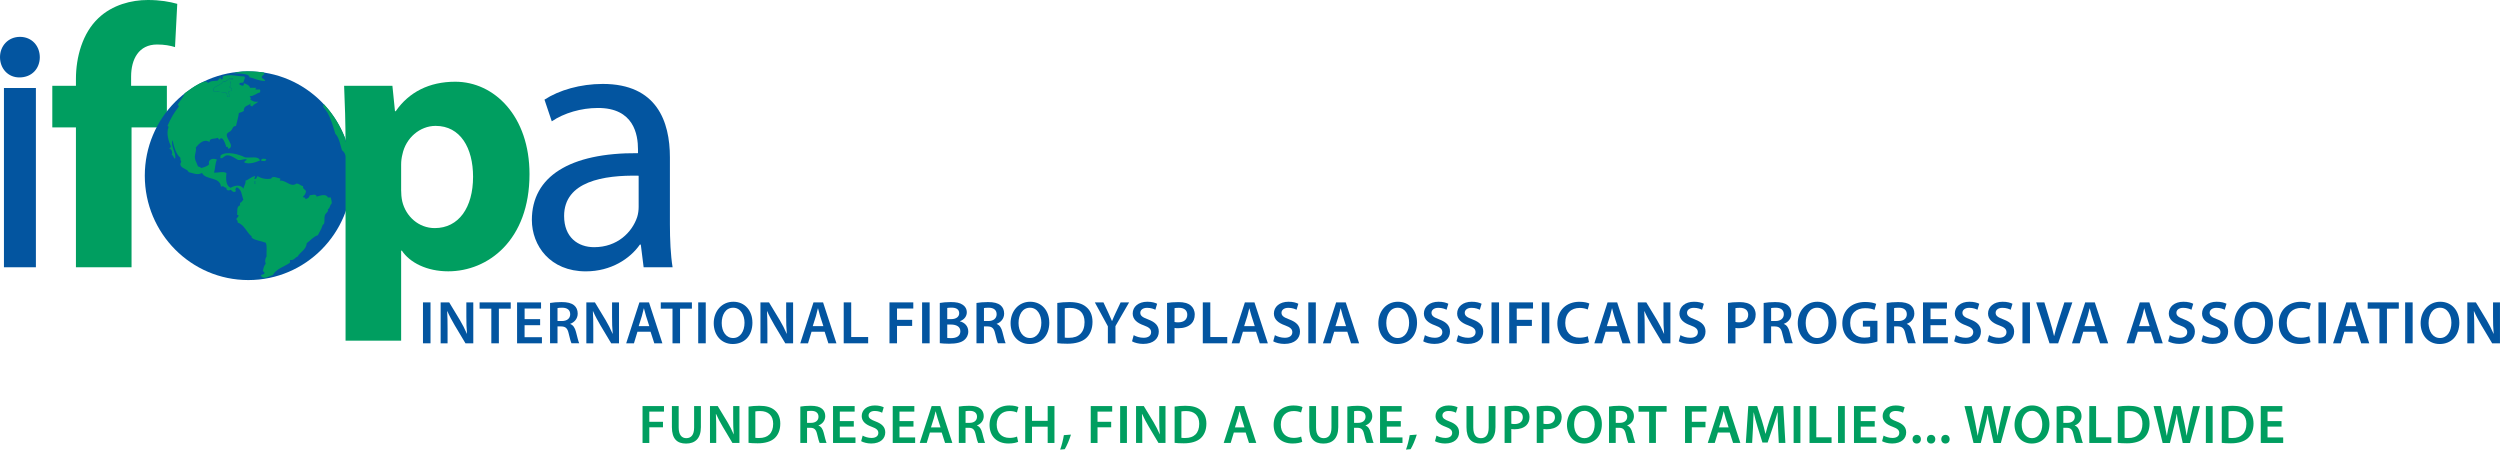 <svg width="367" height="66" viewBox="0 0 367 66" fill="none" xmlns="http://www.w3.org/2000/svg">
<g clip-path="url(#clip0_29_326)">
<path d="M5.844 8.391C5.844 10.018 4.719 11.367 2.843 11.367C1.139 11.367 0 10.022 0 8.391C0 6.746 1.204 5.411 2.931 5.411C4.659 5.411 5.83 6.718 5.844 8.391ZM0.579 39.233V12.918H5.27V39.233H0.579Z" fill="#0355A0"/>
<path d="M11.147 39.233V18.705H7.678V12.598H11.147V11.588C11.147 8.386 12.11 4.856 14.444 2.661C16.509 0.696 19.311 0 21.701 0C23.488 0 24.887 0.244 26.021 0.564L25.693 6.915C24.98 6.694 24.151 6.534 23.058 6.534C20.376 6.534 19.246 8.673 19.246 11.249V12.598H24.498V18.705H19.311V39.233H11.142H11.147Z" fill="#009E60"/>
<path d="M51.663 25.798C51.663 34.255 44.856 41.114 36.46 41.114C28.064 41.114 21.256 34.26 21.256 25.798C21.256 17.337 28.064 10.478 36.46 10.478C44.856 10.478 51.663 17.332 51.663 25.798Z" fill="#0355A0"/>
<path fill-rule="evenodd" clip-rule="evenodd" d="M38.78 10.662C38.78 10.76 38.747 10.826 38.84 10.84C38.719 11.009 38.507 11.075 38.414 11.273C38.432 11.62 38.886 11.531 38.9 11.889C37.867 11.865 37.377 11.489 36.589 11.334C36.677 11.099 36.423 11.216 36.469 11.028C35.881 10.826 35.177 10.732 34.343 10.779C35.483 10.182 38.886 10.638 38.78 10.662Z" fill="#009E60"/>
<path fill-rule="evenodd" clip-rule="evenodd" d="M34.227 11.583C34.153 11.823 33.908 11.573 33.741 11.771C33.792 12.152 34.102 12.57 33.681 12.758C33.746 12.918 33.982 12.904 34.042 13.064C34.079 13.454 33.607 13.318 33.496 13.557C33.579 13.698 33.616 13.886 33.741 13.99C33.741 14.192 33.57 14.225 33.38 14.239C33.436 13.896 33.223 13.82 33.195 13.562C32.491 13.642 31.93 13.308 31.37 13.44C31.324 13.195 31.324 13.191 31.37 12.946C31.755 12.579 32.412 12.486 32.709 12.025C33.375 12.081 33.616 11.202 34.227 11.592V11.583Z" fill="#009E60"/>
<path fill-rule="evenodd" clip-rule="evenodd" d="M47.533 15.283C48.857 16.693 49.89 18.333 50.691 20.336V20.703C50.922 21.05 51.057 21.586 51.117 22.244C51.163 22.766 51.446 23.34 51.177 23.603C50.784 23.161 50.709 22.39 50.205 22.061C49.922 21.215 49.806 20.204 49.232 19.654C48.746 18.112 48.431 16.768 47.468 15.71C47.468 15.546 47.445 15.358 47.528 15.278L47.533 15.283Z" fill="#009E60"/>
<path fill-rule="evenodd" clip-rule="evenodd" d="M38.173 23.547C37.608 23.796 36.594 24.181 35.862 23.852C35.862 23.584 36.159 23.617 36.223 23.42C35.918 23.241 35.524 23.565 34.945 23.481C34.501 23.241 33.885 22.752 33.306 22.804C32.912 22.837 32.81 23.246 32.398 23.236C32.255 23.1 32.417 22.997 32.398 22.804C33.264 22.132 35.126 22.658 35.983 23.109C36.886 23.208 37.9 22.86 38.169 23.542L38.173 23.547Z" fill="#009E60"/>
<path fill-rule="evenodd" clip-rule="evenodd" d="M39.085 23.363C39.03 23.744 38.706 23.641 38.354 23.612C38.27 23.189 38.863 23.293 39.085 23.363Z" fill="#009E60"/>
<path fill-rule="evenodd" clip-rule="evenodd" d="M37.326 26.63C37.576 26.569 37.617 26.884 37.511 26.997C37.326 26.997 37.33 26.809 37.326 26.63Z" fill="#009E60"/>
<path fill-rule="evenodd" clip-rule="evenodd" d="M35.867 11.211C35.867 11.315 35.913 11.371 35.987 11.4C35.83 11.592 35.83 11.94 35.682 12.142C35.408 12.133 35.121 12.109 35.135 12.392C35.32 12.453 35.422 12.594 35.682 12.579C35.788 12.523 35.816 12.387 35.802 12.213C36.186 12.358 36.589 12.481 36.71 12.89H37.617C37.617 13.012 37.455 12.97 37.497 13.139H38.164C38.229 13.313 38.229 13.393 38.164 13.571C37.599 13.698 37.321 14.112 36.645 14.126C36.7 14.291 36.974 14.418 36.705 14.559C36.983 14.812 37.321 15.005 37.918 14.925C37.678 15.193 37.247 15.268 37.066 15.602C36.839 15.668 36.895 15.452 36.705 15.48C36.659 15.292 36.872 15.358 36.825 15.174C36.483 15.541 35.719 15.494 35.793 16.284C35.603 16.439 35.316 16.495 35.061 16.589C34.996 17.186 34.779 17.892 34.635 18.503C34.116 18.488 34.195 18.94 33.843 19.245C33.681 19.386 33.343 19.471 33.297 19.739C33.181 20.411 34.477 21.408 33.598 21.835C33.366 21.864 33.575 21.445 33.236 21.586C33.056 21.107 32.94 20.576 32.57 20.289C32.463 20.345 32.245 20.289 32.269 20.477C32.06 20.505 32.083 20.289 31.968 20.228C31.565 20.439 30.731 20.204 30.754 20.844C29.884 20.294 29.166 21.159 28.749 21.647C28.832 22.061 28.675 22.461 28.629 22.757C28.508 23.481 28.869 23.791 29.055 24.421C29.217 24.501 29.444 24.52 29.541 24.67C29.976 24.538 30.435 24.43 30.694 24.115C30.476 23.311 31.407 23.175 31.847 23.439C31.574 23.946 31.602 24.755 31.421 25.352C32.088 25.361 32.815 25.117 33.246 25.413C33.125 26.348 33.185 27.274 33.852 27.57C34.464 27.218 35.316 27.039 35.737 27.693C35.816 27.199 36.112 27.02 36.038 26.522C36.566 26.358 36.858 25.953 37.437 25.845C37.52 26.094 37.307 26.038 37.316 26.212C37.576 26.428 37.715 26 37.803 25.845C38.312 26.198 39.127 26.367 39.808 26.212C40.021 25.737 40.743 26.146 41.146 26.212C41.197 26.386 41.063 26.372 41.086 26.517C42.04 26.424 42.642 27.57 43.517 26.95C43.962 26.95 44.091 27.274 44.49 27.317C44.42 27.773 44.805 27.782 44.916 28.059C44.893 28.45 44.698 28.661 44.49 28.863C44.457 29.117 44.953 28.849 44.791 29.23C45.143 29.174 45.402 29.028 45.458 28.675C45.851 28.642 46.398 28.398 46.49 28.863C46.986 28.713 47.894 28.393 48.13 28.985H48.556C48.62 29.244 48.75 29.709 48.676 29.907C48.403 30.076 48.463 30.598 48.13 30.711C48.264 31.12 47.824 31.237 47.704 31.571C47.56 31.966 47.685 32.422 47.583 32.803C47.565 32.873 47.37 33.005 47.338 33.108C47.18 33.667 46.879 34.058 46.671 34.523C45.962 34.753 45.583 35.308 45.032 35.694C44.934 36.709 44.078 36.944 43.693 37.668C43.272 37.771 43.221 38.256 42.6 38.161C42.484 38.317 42.651 38.401 42.54 38.594C41.679 39.163 40.558 39.459 40.049 40.385C39.447 40.521 38.627 41.198 38.284 40.385C38.465 40.3 38.724 40.296 38.831 40.136C38.84 39.938 38.729 39.868 38.585 39.83C38.664 39.393 38.757 38.975 39.011 38.721C38.868 38.411 38.914 37.931 39.132 37.673C39.081 37.005 39.252 36.112 39.011 35.637C38.354 35.36 37.465 35.318 36.946 34.894V34.706C36.177 34.114 35.904 33.005 34.88 32.671C34.941 32.384 34.783 32.323 34.695 32.177C34.732 31.947 34.982 31.933 34.996 31.684C35.093 31.463 34.788 31.646 34.811 31.496C34.871 30.908 34.709 30.33 35.237 30.137V29.77C35.496 29.728 35.538 29.46 35.723 29.338C35.473 28.638 35.492 27.796 34.751 27.486C34.593 27.712 34.459 27.744 34.63 28.041C34.399 28.341 34.07 28.102 33.899 27.853C33.649 28.008 33.176 28.022 33.232 27.547C32.917 27.622 32.806 27.143 32.44 27.425C32.292 25.878 30.273 26.513 29.647 25.389C29.004 25.765 28.328 25.422 27.702 25.267C27.471 24.745 26.674 24.788 26.489 24.219C26.424 23.946 26.591 23.913 26.61 23.725C26.531 23.579 26.443 23.448 26.489 23.171C25.822 22.597 25.558 21.605 25.336 20.58C24.975 21.412 25.956 22.569 25.697 23.293C25.447 23.199 25.484 22.813 25.211 22.738C25.373 22.338 25.192 21.883 24.85 21.817C24.896 21.676 25.081 21.68 25.095 21.511C24.762 20.745 24.377 19.612 24.734 18.677C24.813 18.474 24.535 18.63 24.614 18.427C25.044 17.384 25.6 16.467 26.253 15.654C26.262 15.499 26.16 15.461 26.068 15.405C26.401 14.751 26.855 14.418 27.11 13.694C28.74 12.462 29.972 11.794 30.379 12.011C30.435 12.072 30.5 12.133 30.564 12.199C30.884 11.823 31.569 11.889 31.963 11.832C32.13 11.691 32.162 11.418 32.449 11.4C32.37 11.479 32.37 11.63 32.509 11.649C32.75 11.686 32.685 11.414 32.695 11.216C33.751 10.812 34.612 11.207 35.858 11.216H35.867V11.211ZM32.709 12.015C32.417 12.481 31.755 12.57 31.37 12.937C31.324 13.181 31.324 13.186 31.37 13.43C31.926 13.299 32.486 13.637 33.195 13.553C33.222 13.811 33.436 13.886 33.38 14.229C33.57 14.22 33.741 14.187 33.741 13.98C33.621 13.882 33.579 13.689 33.496 13.548C33.607 13.313 34.079 13.444 34.042 13.054C33.982 12.89 33.746 12.904 33.681 12.749C34.102 12.561 33.792 12.138 33.741 11.761C33.903 11.564 34.153 11.818 34.227 11.573C33.621 11.183 33.371 12.058 32.709 12.006V12.015ZM37.506 26.997C37.613 26.88 37.576 26.564 37.321 26.63C37.321 26.814 37.312 27.006 37.506 26.997Z" fill="#009E60"/>
<path d="M50.728 21.549C50.728 18.047 50.626 15.094 50.515 12.598H57.605L57.984 16.326H58.091C60.036 13.515 63.023 11.997 66.83 11.997C72.572 11.997 77.731 17.064 77.731 25.563C77.731 35.275 71.636 39.83 65.797 39.83C62.662 39.83 60.156 38.552 58.994 36.794H58.887V50.008H50.728V21.549ZM58.883 27.834C58.883 28.454 58.934 29.032 59.05 29.559C59.578 31.773 61.462 33.484 63.819 33.484C67.339 33.484 69.446 30.471 69.446 25.949C69.446 21.713 67.58 18.479 63.949 18.479C61.643 18.479 59.568 20.251 59.073 22.668C58.952 23.138 58.887 23.645 58.887 24.148V27.829L58.883 27.834Z" fill="#009E60"/>
<path d="M94.486 39.233L94.069 35.91H93.93C92.508 37.964 89.711 39.835 85.997 39.835C80.76 39.835 78.078 36.06 78.078 32.285C78.078 25.911 83.645 22.409 93.657 22.484V21.925C93.657 19.786 93.064 15.823 87.752 15.851C85.34 15.851 82.816 16.58 81 17.811L79.93 14.629C82.079 13.223 85.215 12.321 88.489 12.321C96.412 12.321 98.343 17.821 98.343 23.091V32.939C98.343 35.186 98.445 37.428 98.737 39.238H94.486V39.233ZM93.754 25.794C88.651 25.686 82.811 26.616 82.811 31.703C82.811 34.843 84.849 36.286 87.215 36.286C90.628 36.286 92.781 34.105 93.532 31.881C93.694 31.373 93.754 30.833 93.754 30.372V25.794Z" fill="#0355A0"/>
<path d="M63.199 44.39V50.398H62.092V44.39H63.199Z" fill="#0355A0"/>
<path d="M64.686 50.403V44.395H65.945L67.506 46.976C67.904 47.639 68.256 48.339 68.534 48.988H68.557C68.478 48.184 68.46 47.408 68.46 46.491V44.395H69.479V50.403H68.335L66.756 47.761C66.371 47.103 65.968 46.369 65.672 45.688H65.644C65.691 46.473 65.704 47.267 65.704 48.254V50.403H64.686Z" fill="#0355A0"/>
<path d="M72.132 45.312H70.405V44.39H74.976V45.312H73.234V50.398H72.127V45.312H72.132Z" fill="#0355A0"/>
<path d="M79.287 47.737H77.008V49.5H79.555V50.403H75.906V44.395H79.426V45.297H77.013V46.844H79.291V47.742L79.287 47.737Z" fill="#0355A0"/>
<path d="M80.75 44.475C81.172 44.4 81.783 44.343 82.427 44.343C83.293 44.343 83.885 44.489 84.288 44.827C84.622 45.1 84.807 45.518 84.807 46.035C84.807 46.811 84.279 47.338 83.709 47.535V47.559C84.149 47.723 84.404 48.137 84.552 48.72C84.747 49.472 84.909 50.163 85.029 50.393H83.895C83.802 50.219 83.659 49.721 83.487 48.974C83.316 48.188 83.029 47.935 82.399 47.92H81.843V50.389H80.746V44.461L80.75 44.475ZM81.843 47.126H82.496C83.246 47.126 83.705 46.736 83.705 46.134C83.705 45.481 83.242 45.175 82.528 45.17C82.177 45.17 81.954 45.199 81.843 45.227V47.126Z" fill="#0355A0"/>
<path d="M86.076 50.403V44.395H87.336L88.896 46.976C89.295 47.639 89.647 48.339 89.924 48.988H89.948C89.869 48.184 89.85 47.408 89.85 46.491V44.395H90.869V50.403H89.725L88.146 47.761C87.762 47.103 87.359 46.369 87.063 45.688H87.035C87.081 46.473 87.095 47.267 87.095 48.254V50.403H86.076Z" fill="#0355A0"/>
<path d="M93.578 48.701L93.064 50.398H91.925L93.865 44.39H95.273L97.237 50.398H96.051L95.504 48.701H93.583H93.578ZM95.315 47.873L94.838 46.393C94.722 46.021 94.62 45.612 94.532 45.264H94.513C94.425 45.617 94.333 46.031 94.226 46.393L93.759 47.878H95.315V47.873Z" fill="#0355A0"/>
<path d="M98.728 45.312H97.001V44.39H101.571V45.312H99.83V50.398H98.723V45.312H98.728Z" fill="#0355A0"/>
<path d="M103.604 44.39V50.398H102.498V44.39H103.604Z" fill="#0355A0"/>
<path d="M110.458 47.338C110.458 49.35 109.231 50.501 107.564 50.501C105.897 50.501 104.776 49.204 104.776 47.446C104.776 45.688 105.948 44.296 107.652 44.296C109.356 44.296 110.453 45.622 110.453 47.338H110.458ZM105.948 47.422C105.948 48.649 106.573 49.622 107.624 49.622C108.675 49.622 109.296 48.635 109.296 47.38C109.296 46.247 108.731 45.175 107.629 45.175C106.526 45.175 105.948 46.191 105.948 47.422Z" fill="#0355A0"/>
<path d="M111.634 50.403V44.395H112.894L114.455 46.976C114.853 47.639 115.205 48.339 115.483 48.988H115.506C115.427 48.184 115.409 47.408 115.409 46.491V44.395H116.427V50.403H115.283L113.704 47.761C113.32 47.103 112.917 46.369 112.621 45.688H112.593C112.639 46.473 112.653 47.267 112.653 48.254V50.403H111.634Z" fill="#0355A0"/>
<path d="M119.132 48.701L118.618 50.398H117.479L119.419 44.39H120.827L122.79 50.398H121.605L121.058 48.701H119.136H119.132ZM120.868 47.873L120.391 46.393C120.276 46.021 120.174 45.612 120.086 45.264H120.067C119.979 45.617 119.887 46.031 119.78 46.393L119.312 47.878H120.868V47.873Z" fill="#0355A0"/>
<path d="M123.851 44.39H124.958V49.477H127.445V50.398H123.856V44.39H123.851Z" fill="#0355A0"/>
<path d="M130.575 44.39H134.072V45.293H131.682V46.952H133.905V47.845H131.682V50.398H130.575V44.39Z" fill="#0355A0"/>
<path d="M136.471 44.39V50.398H135.364V44.39H136.471Z" fill="#0355A0"/>
<path d="M137.957 44.475C138.309 44.404 138.948 44.343 139.569 44.343C140.379 44.343 140.888 44.447 141.301 44.724C141.676 44.954 141.926 45.34 141.926 45.852C141.926 46.402 141.578 46.91 140.921 47.15V47.173C141.56 47.333 142.143 47.836 142.143 48.663C142.143 49.194 141.912 49.613 141.565 49.904C141.134 50.276 140.425 50.459 139.319 50.459C138.703 50.459 138.249 50.417 137.962 50.379V44.475H137.957ZM139.055 46.849H139.62C140.384 46.849 140.81 46.491 140.81 45.984C140.81 45.42 140.379 45.161 139.684 45.161C139.356 45.161 139.17 45.185 139.055 45.208V46.849ZM139.055 49.603C139.198 49.632 139.383 49.636 139.638 49.636C140.342 49.636 140.981 49.373 140.981 48.63C140.981 47.93 140.365 47.648 139.606 47.643H139.055V49.603Z" fill="#0355A0"/>
<path d="M143.352 44.475C143.773 44.4 144.385 44.343 145.028 44.343C145.894 44.343 146.487 44.489 146.89 44.827C147.223 45.1 147.409 45.518 147.409 46.035C147.409 46.811 146.881 47.338 146.311 47.535V47.559C146.751 47.723 147.006 48.137 147.154 48.72C147.348 49.472 147.51 50.163 147.631 50.393H146.496C146.404 50.219 146.26 49.721 146.089 48.974C145.917 48.188 145.63 47.935 145 47.92H144.445V50.389H143.347V44.461L143.352 44.475ZM144.445 47.126H145.098C145.848 47.126 146.306 46.736 146.306 46.134C146.306 45.481 145.843 45.175 145.13 45.17C144.778 45.17 144.556 45.199 144.445 45.227V47.126Z" fill="#0355A0"/>
<path d="M154.036 47.338C154.036 49.35 152.809 50.501 151.141 50.501C149.474 50.501 148.354 49.204 148.354 47.446C148.354 45.688 149.525 44.296 151.229 44.296C152.934 44.296 154.031 45.622 154.031 47.338H154.036ZM149.521 47.422C149.521 48.649 150.146 49.622 151.197 49.622C152.248 49.622 152.869 48.635 152.869 47.38C152.869 46.247 152.304 45.175 151.202 45.175C150.099 45.175 149.521 46.191 149.521 47.422Z" fill="#0355A0"/>
<path d="M155.207 44.475C155.698 44.395 156.314 44.343 156.967 44.343C158.101 44.343 158.875 44.578 159.43 45.039C160.019 45.514 160.38 46.228 160.38 47.248C160.38 48.325 160.009 49.124 159.44 49.641C158.833 50.182 157.879 50.459 156.703 50.459C156.059 50.459 155.573 50.426 155.212 50.379V44.475H155.207ZM156.309 49.561C156.462 49.589 156.698 49.589 156.925 49.589C158.361 49.599 159.213 48.804 159.213 47.286C159.217 45.96 158.449 45.199 157.064 45.199C156.717 45.199 156.471 45.227 156.309 45.264V49.566V49.561Z" fill="#0355A0"/>
<path d="M162.635 50.403V47.902L160.723 44.395H161.987L162.709 45.937C162.913 46.379 163.071 46.722 163.237 47.126H163.256C163.404 46.741 163.58 46.369 163.779 45.932L164.506 44.395H165.752L163.747 47.873V50.407H162.64L162.635 50.403Z" fill="#0355A0"/>
<path d="M166.428 49.204C166.785 49.406 167.326 49.585 167.887 49.585C168.591 49.585 168.984 49.256 168.984 48.762C168.984 48.311 168.679 48.043 167.915 47.765C166.914 47.413 166.28 46.882 166.28 46.021C166.28 45.039 167.109 44.296 168.419 44.296C169.072 44.296 169.554 44.432 169.869 44.592L169.605 45.476C169.387 45.363 168.966 45.189 168.396 45.189C167.697 45.189 167.396 45.561 167.396 45.913C167.396 46.374 167.743 46.59 168.554 46.896C169.605 47.295 170.11 47.817 170.11 48.682C170.11 49.65 169.378 50.487 167.817 50.487C167.178 50.487 166.516 50.309 166.183 50.106L166.428 49.199V49.204Z" fill="#0355A0"/>
<path d="M171.328 44.47C171.731 44.4 172.277 44.348 173.018 44.348C173.824 44.348 174.412 44.517 174.796 44.841C175.158 45.133 175.389 45.608 175.389 46.172C175.389 46.736 175.209 47.211 174.875 47.535C174.431 47.972 173.75 48.184 172.963 48.184C172.754 48.184 172.569 48.174 172.421 48.141V50.407H171.323V44.475L171.328 44.47ZM172.421 47.267C172.56 47.305 172.736 47.319 172.963 47.319C173.787 47.319 174.292 46.91 174.292 46.205C174.292 45.542 173.824 45.185 173.06 45.185C172.754 45.185 172.537 45.213 172.421 45.236V47.267Z" fill="#0355A0"/>
<path d="M176.565 44.39H177.672V49.477H180.159V50.398H176.57V44.39H176.565Z" fill="#0355A0"/>
<path d="M182.46 48.701L181.946 50.398H180.807L182.748 44.39H184.155L186.119 50.398H184.933L184.387 48.701H182.465H182.46ZM184.197 47.873L183.72 46.393C183.604 46.021 183.502 45.612 183.414 45.264H183.396C183.308 45.617 183.215 46.031 183.109 46.393L182.641 47.878H184.197V47.873Z" fill="#0355A0"/>
<path d="M187.157 49.204C187.513 49.406 188.055 49.585 188.615 49.585C189.319 49.585 189.713 49.256 189.713 48.762C189.713 48.311 189.407 48.043 188.643 47.765C187.643 47.413 187.008 46.882 187.008 46.021C187.008 45.039 187.837 44.296 189.148 44.296C189.805 44.296 190.282 44.432 190.597 44.592L190.333 45.476C190.116 45.363 189.694 45.189 189.125 45.189C188.425 45.189 188.124 45.561 188.124 45.913C188.124 46.374 188.472 46.59 189.282 46.896C190.333 47.295 190.838 47.817 190.838 48.682C190.838 49.65 190.107 50.487 188.546 50.487C187.907 50.487 187.245 50.309 186.911 50.106L187.157 49.199V49.204Z" fill="#0355A0"/>
<path d="M193.163 44.39V50.398H192.061V44.39H193.163Z" fill="#0355A0"/>
<path d="M195.858 48.701L195.344 50.398H194.205L196.145 44.39H197.553L199.516 50.398H198.331L197.784 48.701H195.862H195.858ZM197.599 47.873L197.122 46.393C197.006 46.021 196.904 45.612 196.816 45.264H196.798C196.71 45.617 196.617 46.031 196.511 46.393L196.043 47.878H197.599V47.873Z" fill="#0355A0"/>
<path d="M208.024 47.338C208.024 49.35 206.796 50.501 205.129 50.501C203.462 50.501 202.341 49.204 202.341 47.446C202.341 45.688 203.513 44.296 205.217 44.296C206.921 44.296 208.019 45.622 208.019 47.338H208.024ZM203.508 47.422C203.508 48.649 204.134 49.622 205.185 49.622C206.236 49.622 206.857 48.635 206.857 47.38C206.857 46.247 206.292 45.175 205.189 45.175C204.087 45.175 203.508 46.191 203.508 47.422Z" fill="#0355A0"/>
<path d="M209.177 49.204C209.533 49.406 210.075 49.585 210.635 49.585C211.339 49.585 211.733 49.256 211.733 48.762C211.733 48.311 211.427 48.043 210.663 47.765C209.663 47.413 209.028 46.882 209.028 46.021C209.028 45.039 209.857 44.296 211.168 44.296C211.826 44.296 212.302 44.432 212.617 44.592L212.353 45.476C212.136 45.363 211.714 45.189 211.145 45.189C210.445 45.189 210.144 45.561 210.144 45.913C210.144 46.374 210.492 46.59 211.302 46.896C212.353 47.295 212.858 47.817 212.858 48.682C212.858 49.65 212.127 50.487 210.566 50.487C209.927 50.487 209.265 50.309 208.931 50.106L209.177 49.199V49.204Z" fill="#0355A0"/>
<path d="M214.057 49.204C214.414 49.406 214.956 49.585 215.516 49.585C216.22 49.585 216.614 49.256 216.614 48.762C216.614 48.311 216.308 48.043 215.544 47.765C214.544 47.413 213.909 46.882 213.909 46.021C213.909 45.039 214.738 44.296 216.049 44.296C216.706 44.296 217.183 44.432 217.498 44.592L217.234 45.476C217.017 45.363 216.595 45.189 216.026 45.189C215.326 45.189 215.025 45.561 215.025 45.913C215.025 46.374 215.373 46.59 216.183 46.896C217.234 47.295 217.739 47.817 217.739 48.682C217.739 49.65 217.007 50.487 215.447 50.487C214.808 50.487 214.145 50.309 213.812 50.106L214.057 49.199V49.204Z" fill="#0355A0"/>
<path d="M220.059 44.39V50.398H218.957V44.39H220.059Z" fill="#0355A0"/>
<path d="M221.551 44.39H225.047V45.293H222.658V46.952H224.88V47.845H222.658V50.398H221.555V44.39H221.551Z" fill="#0355A0"/>
<path d="M227.441 44.39V50.398H226.339V44.39H227.441Z" fill="#0355A0"/>
<path d="M233.272 50.224C233.012 50.356 232.434 50.497 231.702 50.497C229.785 50.497 228.618 49.298 228.618 47.469C228.618 45.495 230.007 44.301 231.855 44.301C232.582 44.301 233.096 44.447 233.318 44.564L233.077 45.438C232.795 45.312 232.392 45.203 231.901 45.203C230.669 45.203 229.78 45.97 229.78 47.413C229.78 48.739 230.558 49.575 231.883 49.575C232.327 49.575 232.795 49.486 233.087 49.359L233.267 50.224H233.272Z" fill="#0355A0"/>
<path d="M235.703 48.701L235.189 50.398H234.05L235.99 44.39H237.398L239.362 50.398H238.176L237.63 48.701H235.708H235.703ZM237.44 47.873L236.963 46.393C236.847 46.021 236.745 45.612 236.657 45.264H236.639C236.551 45.617 236.458 46.031 236.351 46.393L235.884 47.878H237.44V47.873Z" fill="#0355A0"/>
<path d="M240.422 50.403V44.395H241.682L243.242 46.976C243.64 47.639 243.992 48.339 244.27 48.988H244.293C244.215 48.184 244.196 47.408 244.196 46.491V44.395H245.215V50.403H244.071L242.492 47.761C242.108 47.103 241.705 46.369 241.408 45.688H241.38C241.427 46.473 241.441 47.267 241.441 48.254V50.403H240.422Z" fill="#0355A0"/>
<path d="M246.687 49.204C247.044 49.406 247.586 49.585 248.146 49.585C248.85 49.585 249.244 49.256 249.244 48.762C249.244 48.311 248.938 48.043 248.174 47.765C247.174 47.413 246.539 46.882 246.539 46.021C246.539 45.039 247.368 44.296 248.679 44.296C249.336 44.296 249.813 44.432 250.128 44.592L249.864 45.476C249.647 45.363 249.225 45.189 248.656 45.189C247.956 45.189 247.655 45.561 247.655 45.913C247.655 46.374 248.003 46.59 248.813 46.896C249.864 47.295 250.369 47.817 250.369 48.682C250.369 49.65 249.637 50.487 248.077 50.487C247.438 50.487 246.775 50.309 246.442 50.106L246.687 49.199V49.204Z" fill="#0355A0"/>
<path d="M253.671 44.47C254.074 44.4 254.62 44.348 255.361 44.348C256.167 44.348 256.755 44.517 257.14 44.841C257.501 45.133 257.732 45.608 257.732 46.172C257.732 46.736 257.552 47.211 257.218 47.535C256.774 47.972 256.088 48.184 255.306 48.184C255.097 48.184 254.912 48.174 254.764 48.141V50.407H253.667V44.475L253.671 44.47ZM254.764 47.267C254.903 47.305 255.079 47.319 255.306 47.319C256.13 47.319 256.635 46.91 256.635 46.205C256.635 45.542 256.167 45.185 255.403 45.185C255.097 45.185 254.88 45.213 254.764 45.236V47.267Z" fill="#0355A0"/>
<path d="M258.908 44.475C259.33 44.4 259.941 44.343 260.585 44.343C261.451 44.343 262.044 44.489 262.451 44.827C262.785 45.1 262.97 45.518 262.97 46.035C262.97 46.811 262.442 47.338 261.868 47.535V47.559C262.308 47.723 262.562 48.137 262.71 48.72C262.905 49.472 263.067 50.163 263.187 50.393H262.053C261.96 50.219 261.817 49.721 261.645 48.974C261.474 48.188 261.187 47.935 260.557 47.92H260.001V50.389H258.904V44.461L258.908 44.475ZM260.001 47.126H260.654C261.405 47.126 261.863 46.736 261.863 46.134C261.863 45.481 261.4 45.175 260.687 45.17C260.335 45.17 260.112 45.199 260.001 45.227V47.126Z" fill="#0355A0"/>
<path d="M269.592 47.338C269.592 49.35 268.365 50.501 266.698 50.501C265.031 50.501 263.91 49.204 263.91 47.446C263.91 45.688 265.082 44.296 266.786 44.296C268.49 44.296 269.588 45.622 269.588 47.338H269.592ZM265.077 47.422C265.077 48.649 265.702 49.622 266.754 49.622C267.805 49.622 268.425 48.635 268.425 47.38C268.425 46.247 267.86 45.175 266.758 45.175C265.656 45.175 265.077 46.191 265.077 47.422Z" fill="#0355A0"/>
<path d="M275.613 50.125C275.224 50.266 274.473 50.459 273.668 50.459C272.649 50.459 271.871 50.205 271.301 49.66C270.759 49.147 270.449 48.358 270.454 47.45C270.458 45.547 271.824 44.329 273.82 44.329C274.566 44.329 275.145 44.48 275.423 44.611L275.177 45.495C274.848 45.349 274.446 45.241 273.802 45.241C272.514 45.241 271.607 45.998 271.607 47.394C271.607 48.79 272.454 49.566 273.705 49.566C274.103 49.566 274.399 49.514 274.538 49.448V47.949H273.473V47.089H275.608V50.125H275.613Z" fill="#0355A0"/>
<path d="M276.965 44.475C277.386 44.4 277.997 44.343 278.641 44.343C279.507 44.343 280.1 44.489 280.507 44.827C280.841 45.1 281.026 45.518 281.026 46.035C281.026 46.811 280.498 47.338 279.924 47.535V47.559C280.364 47.723 280.618 48.137 280.767 48.72C280.961 49.472 281.123 50.163 281.244 50.393H280.109C280.016 50.219 279.873 49.721 279.701 48.974C279.53 48.188 279.243 47.935 278.613 47.92H278.057V50.389H276.96V44.461L276.965 44.475ZM278.057 47.126H278.71C279.461 47.126 279.919 46.736 279.919 46.134C279.919 45.481 279.456 45.175 278.743 45.17C278.391 45.17 278.169 45.199 278.057 45.227V47.126Z" fill="#0355A0"/>
<path d="M285.676 47.737H283.397V49.5H285.944V50.403H282.295V44.395H285.814V45.297H283.402V46.844H285.68V47.742L285.676 47.737Z" fill="#0355A0"/>
<path d="M287.116 49.204C287.473 49.406 288.014 49.585 288.575 49.585C289.279 49.585 289.672 49.256 289.672 48.762C289.672 48.311 289.367 48.043 288.603 47.765C287.602 47.413 286.968 46.882 286.968 46.021C286.968 45.039 287.797 44.296 289.107 44.296C289.765 44.296 290.242 44.432 290.557 44.592L290.293 45.476C290.075 45.363 289.654 45.189 289.084 45.189C288.385 45.189 288.084 45.561 288.084 45.913C288.084 46.374 288.431 46.59 289.242 46.896C290.293 47.295 290.798 47.817 290.798 48.682C290.798 49.65 290.066 50.487 288.505 50.487C287.866 50.487 287.204 50.309 286.871 50.106L287.116 49.199V49.204Z" fill="#0355A0"/>
<path d="M291.993 49.204C292.349 49.406 292.891 49.585 293.451 49.585C294.155 49.585 294.549 49.256 294.549 48.762C294.549 48.311 294.243 48.043 293.479 47.765C292.479 47.413 291.844 46.882 291.844 46.021C291.844 45.039 292.673 44.296 293.984 44.296C294.641 44.296 295.118 44.432 295.433 44.592L295.169 45.476C294.952 45.363 294.53 45.189 293.961 45.189C293.261 45.189 292.96 45.561 292.96 45.913C292.96 46.374 293.308 46.59 294.118 46.896C295.169 47.295 295.674 47.817 295.674 48.682C295.674 49.65 294.942 50.487 293.382 50.487C292.743 50.487 292.081 50.309 291.747 50.106L291.993 49.199V49.204Z" fill="#0355A0"/>
<path d="M297.999 44.39V50.398H296.896V44.39H297.999Z" fill="#0355A0"/>
<path d="M300.87 50.403L298.911 44.395H300.115L300.94 47.126C301.171 47.883 301.375 48.588 301.532 49.317H301.551C301.713 48.607 301.931 47.873 302.167 47.145L303.047 44.395H304.223L302.134 50.403H300.87Z" fill="#0355A0"/>
<path d="M305.82 48.701L305.306 50.398H304.167L306.107 44.39H307.515L309.479 50.398H308.293L307.747 48.701H305.825H305.82ZM307.557 47.873L307.08 46.393C306.964 46.021 306.862 45.612 306.774 45.264H306.756C306.668 45.617 306.575 46.031 306.469 46.393L306.001 47.878H307.557V47.873Z" fill="#0355A0"/>
<path d="M313.832 48.701L313.318 50.398H312.179L314.119 44.39H315.527L317.49 50.398H316.305L315.758 48.701H313.837H313.832ZM315.569 47.873L315.092 46.393C314.976 46.021 314.874 45.612 314.786 45.264H314.767C314.679 45.617 314.587 46.031 314.48 46.393L314.013 47.878H315.569V47.873Z" fill="#0355A0"/>
<path d="M318.528 49.204C318.884 49.406 319.426 49.585 319.986 49.585C320.69 49.585 321.084 49.256 321.084 48.762C321.084 48.311 320.778 48.043 320.014 47.765C319.014 47.413 318.379 46.882 318.379 46.021C318.379 45.039 319.208 44.296 320.519 44.296C321.177 44.296 321.654 44.432 321.968 44.592L321.705 45.476C321.487 45.363 321.065 45.189 320.496 45.189C319.797 45.189 319.496 45.561 319.496 45.913C319.496 46.374 319.843 46.59 320.653 46.896C321.705 47.295 322.209 47.817 322.209 48.682C322.209 49.65 321.478 50.487 319.917 50.487C319.278 50.487 318.616 50.309 318.282 50.106L318.528 49.199V49.204Z" fill="#0355A0"/>
<path d="M323.409 49.204C323.766 49.406 324.307 49.585 324.868 49.585C325.572 49.585 325.965 49.256 325.965 48.762C325.965 48.311 325.66 48.043 324.896 47.765C323.895 47.413 323.261 46.882 323.261 46.021C323.261 45.039 324.09 44.296 325.4 44.296C326.058 44.296 326.535 44.432 326.85 44.592L326.586 45.476C326.368 45.363 325.947 45.189 325.377 45.189C324.678 45.189 324.377 45.561 324.377 45.913C324.377 46.374 324.724 46.59 325.535 46.896C326.586 47.295 327.091 47.817 327.091 48.682C327.091 49.65 326.359 50.487 324.798 50.487C324.159 50.487 323.497 50.309 323.164 50.106L323.409 49.199V49.204Z" fill="#0355A0"/>
<path d="M333.671 47.338C333.671 49.35 332.444 50.501 330.777 50.501C329.109 50.501 327.989 49.204 327.989 47.446C327.989 45.688 329.16 44.296 330.865 44.296C332.569 44.296 333.666 45.622 333.666 47.338H333.671ZM329.16 47.422C329.16 48.649 329.786 49.622 330.837 49.622C331.888 49.622 332.509 48.635 332.509 47.38C332.509 46.247 331.944 45.175 330.841 45.175C329.739 45.175 329.16 46.191 329.16 47.422Z" fill="#0355A0"/>
<path d="M339.186 50.224C338.927 50.356 338.348 50.497 337.616 50.497C335.699 50.497 334.532 49.298 334.532 47.469C334.532 45.495 335.922 44.301 337.769 44.301C338.496 44.301 339.01 44.447 339.233 44.564L338.992 45.438C338.709 45.312 338.306 45.203 337.816 45.203C336.584 45.203 335.695 45.97 335.695 47.413C335.695 48.739 336.473 49.575 337.797 49.575C338.242 49.575 338.709 49.486 339.001 49.359L339.182 50.224H339.186Z" fill="#0355A0"/>
<path d="M341.451 44.39V50.398H340.349V44.39H341.451Z" fill="#0355A0"/>
<path d="M344.146 48.701L343.632 50.398H342.493L344.434 44.39H345.841L347.805 50.398H346.619L346.073 48.701H344.151H344.146ZM345.888 47.873L345.411 46.393C345.295 46.021 345.193 45.612 345.105 45.264H345.086C344.999 45.617 344.906 46.031 344.799 46.393L344.332 47.878H345.888V47.873Z" fill="#0355A0"/>
<path d="M349.301 45.312H347.573V44.39H352.144V45.312H350.403V50.398H349.301V45.312Z" fill="#0355A0"/>
<path d="M354.177 44.39V50.398H353.075V44.39H354.177Z" fill="#0355A0"/>
<path d="M361.031 47.338C361.031 49.35 359.804 50.501 358.136 50.501C356.469 50.501 355.349 49.204 355.349 47.446C355.349 45.688 356.52 44.296 358.224 44.296C359.929 44.296 361.026 45.622 361.026 47.338H361.031ZM356.516 47.422C356.516 48.649 357.141 49.622 358.192 49.622C359.243 49.622 359.864 48.635 359.864 47.38C359.864 46.247 359.299 45.175 358.197 45.175C357.094 45.175 356.516 46.191 356.516 47.422Z" fill="#0355A0"/>
<path d="M362.203 50.403V44.395H363.462L365.023 46.976C365.421 47.639 365.773 48.339 366.051 48.988H366.074C365.995 48.184 365.977 47.408 365.977 46.491V44.395H366.996V50.403H365.852L364.273 47.761C363.888 47.103 363.485 46.369 363.189 45.688H363.161C363.208 46.473 363.221 47.267 363.221 48.254V50.403H362.203Z" fill="#0355A0"/>
<path d="M94.324 59.611H97.473V60.425H95.319V61.92H97.325V62.728H95.319V65.027H94.324V59.611Z" fill="#009E60"/>
<path d="M99.631 59.611V62.77C99.631 63.828 100.071 64.322 100.747 64.322C101.465 64.322 101.895 63.833 101.895 62.77V59.611H102.891V62.705C102.891 64.374 102.03 65.116 100.71 65.116C99.39 65.116 98.635 64.416 98.635 62.709V59.611H99.631Z" fill="#009E60"/>
<path d="M104.225 65.027V59.611H105.364L106.772 61.934C107.128 62.531 107.448 63.161 107.698 63.748H107.717C107.647 63.024 107.629 62.329 107.629 61.497V59.607H108.55V65.022H107.517L106.096 62.639C105.748 62.047 105.387 61.384 105.119 60.773H105.091C105.133 61.483 105.142 62.197 105.142 63.086V65.022H104.22L104.225 65.027Z" fill="#009E60"/>
<path d="M109.888 59.687C110.333 59.616 110.889 59.569 111.477 59.569C112.5 59.569 113.195 59.781 113.695 60.194C114.228 60.622 114.547 61.266 114.547 62.188C114.547 63.156 114.214 63.875 113.7 64.341C113.153 64.829 112.292 65.079 111.231 65.079C110.653 65.079 110.213 65.05 109.884 65.008V59.687H109.888ZM110.884 64.27C111.023 64.294 111.236 64.298 111.44 64.298C112.732 64.303 113.501 63.593 113.501 62.221C113.505 61.026 112.815 60.34 111.565 60.34C111.255 60.34 111.032 60.368 110.884 60.397V64.27Z" fill="#009E60"/>
<path d="M117.488 59.687C117.868 59.616 118.419 59.569 118.997 59.569C119.78 59.569 120.313 59.701 120.679 60.006C120.98 60.256 121.146 60.632 121.146 61.092C121.146 61.788 120.669 62.267 120.155 62.446V62.47C120.549 62.62 120.78 62.991 120.915 63.518C121.086 64.195 121.234 64.815 121.345 65.027H120.322C120.239 64.872 120.109 64.425 119.956 63.748C119.799 63.043 119.539 62.813 118.974 62.799H118.474V65.022H117.488V59.682V59.687ZM118.474 62.075H119.062C119.738 62.075 120.155 61.722 120.155 61.182C120.155 60.594 119.738 60.317 119.095 60.312C118.78 60.312 118.576 60.336 118.474 60.364V62.075Z" fill="#009E60"/>
<path d="M125.337 62.625H123.286V64.214H125.583V65.027H122.29V59.611H125.462V60.425H123.286V61.816H125.337V62.625Z" fill="#009E60"/>
<path d="M126.634 63.946C126.954 64.129 127.445 64.289 127.949 64.289C128.584 64.289 128.94 63.993 128.94 63.551C128.94 63.142 128.663 62.902 127.977 62.653C127.079 62.333 126.5 61.854 126.5 61.078C126.5 60.19 127.245 59.522 128.426 59.522C129.019 59.522 129.45 59.649 129.732 59.79L129.496 60.589C129.297 60.486 128.917 60.331 128.408 60.331C127.778 60.331 127.509 60.664 127.509 60.984C127.509 61.398 127.824 61.595 128.551 61.873C129.496 62.23 129.955 62.705 129.955 63.48C129.955 64.35 129.292 65.107 127.889 65.107C127.31 65.107 126.713 64.942 126.417 64.764L126.639 63.946H126.634Z" fill="#009E60"/>
<path d="M134.099 62.625H132.047V64.214H134.344V65.027H131.052V59.611H134.224V60.425H132.047V61.816H134.099V62.625Z" fill="#009E60"/>
<path d="M136.507 63.494L136.044 65.027H135.016L136.767 59.611H138.036L139.805 65.027H138.735L138.244 63.494H136.512H136.507ZM138.073 62.747L137.642 61.412C137.535 61.078 137.447 60.707 137.364 60.392H137.345C137.267 60.712 137.183 61.083 137.086 61.407L136.665 62.742H138.068L138.073 62.747Z" fill="#009E60"/>
<path d="M140.754 59.687C141.134 59.616 141.685 59.569 142.264 59.569C143.046 59.569 143.579 59.701 143.945 60.006C144.246 60.256 144.412 60.632 144.412 61.092C144.412 61.788 143.935 62.267 143.421 62.446V62.47C143.815 62.62 144.047 62.991 144.181 63.518C144.352 64.195 144.5 64.815 144.612 65.027H143.588C143.505 64.872 143.375 64.425 143.222 63.748C143.065 63.043 142.805 62.813 142.24 62.799H141.74V65.022H140.754V59.682V59.687ZM141.745 62.075H142.333C143.009 62.075 143.426 61.722 143.426 61.182C143.426 60.594 143.009 60.317 142.365 60.312C142.051 60.312 141.847 60.336 141.745 60.364V62.075Z" fill="#009E60"/>
<path d="M149.46 64.862C149.224 64.98 148.705 65.107 148.048 65.107C146.321 65.107 145.265 64.03 145.265 62.38C145.265 60.599 146.515 59.522 148.182 59.522C148.835 59.522 149.298 59.654 149.502 59.762L149.284 60.552C149.03 60.439 148.668 60.34 148.224 60.34C147.112 60.34 146.316 61.031 146.316 62.333C146.316 63.527 147.015 64.284 148.215 64.284C148.617 64.284 149.039 64.204 149.298 64.087L149.465 64.867L149.46 64.862Z" fill="#009E60"/>
<path d="M151.498 59.611V61.779H153.799V59.611H154.795V65.027H153.799V62.639H151.498V65.027H150.502V59.611H151.498Z" fill="#009E60"/>
<path d="M155.633 66C155.856 65.389 156.073 64.547 156.175 63.88L157.217 63.8C156.986 64.557 156.624 65.422 156.309 65.939L155.633 66Z" fill="#009E60"/>
<path d="M160.121 59.611H163.27V60.425H161.116V61.92H163.121V62.728H161.116V65.027H160.121V59.611Z" fill="#009E60"/>
<path d="M165.432 59.611V65.027H164.437V59.611H165.432Z" fill="#009E60"/>
<path d="M166.771 65.027V59.611H167.91L169.318 61.934C169.674 62.531 169.994 63.161 170.244 63.748H170.263C170.193 63.024 170.175 62.329 170.175 61.497V59.607H171.096V65.022H170.063L168.642 62.639C168.294 62.047 167.933 61.384 167.665 60.773H167.637C167.678 61.483 167.688 62.197 167.688 63.086V65.022H166.766L166.771 65.027Z" fill="#009E60"/>
<path d="M172.439 59.687C172.884 59.616 173.439 59.569 174.028 59.569C175.051 59.569 175.746 59.781 176.246 60.194C176.778 60.622 177.098 61.266 177.098 62.188C177.098 63.156 176.765 63.875 176.25 64.341C175.704 64.829 174.843 65.079 173.782 65.079C173.203 65.079 172.763 65.05 172.435 65.008V59.687H172.439ZM173.43 64.27C173.569 64.294 173.782 64.298 173.986 64.298C175.278 64.303 176.047 63.593 176.047 62.221C176.051 61.026 175.361 60.34 174.111 60.34C173.801 60.34 173.578 60.368 173.43 60.397V64.27Z" fill="#009E60"/>
<path d="M181.127 63.494L180.664 65.027H179.636L181.386 59.611H182.655L184.424 65.027H183.354L182.864 63.494H181.132H181.127ZM182.692 62.747L182.262 61.412C182.155 61.078 182.067 60.707 181.984 60.392H181.965C181.886 60.712 181.803 61.083 181.706 61.407L181.284 62.742H182.688L182.692 62.747Z" fill="#009E60"/>
<path d="M191.162 64.862C190.926 64.98 190.407 65.107 189.75 65.107C188.022 65.107 186.971 64.03 186.971 62.38C186.971 60.599 188.222 59.522 189.889 59.522C190.546 59.522 191.009 59.654 191.209 59.762L190.991 60.552C190.736 60.439 190.375 60.34 189.93 60.34C188.819 60.34 188.022 61.031 188.022 62.333C188.022 63.527 188.722 64.284 189.921 64.284C190.324 64.284 190.745 64.204 191.005 64.087L191.171 64.867L191.162 64.862Z" fill="#009E60"/>
<path d="M193.195 59.611V62.77C193.195 63.828 193.635 64.322 194.311 64.322C195.029 64.322 195.459 63.833 195.459 62.77V59.611H196.455V62.705C196.455 64.374 195.589 65.116 194.274 65.116C192.959 65.116 192.199 64.416 192.199 62.709V59.611H193.195Z" fill="#009E60"/>
<path d="M197.789 59.687C198.169 59.616 198.72 59.569 199.299 59.569C200.081 59.569 200.614 59.701 200.98 60.006C201.281 60.256 201.448 60.632 201.448 61.092C201.448 61.788 200.971 62.267 200.456 62.446V62.47C200.85 62.62 201.082 62.991 201.216 63.518C201.387 64.195 201.54 64.815 201.647 65.027H200.623C200.54 64.872 200.41 64.425 200.257 63.748C200.1 63.043 199.841 62.813 199.276 62.799H198.775V65.022H197.789V59.682V59.687ZM198.78 62.075H199.368C200.044 62.075 200.461 61.722 200.461 61.182C200.461 60.594 200.044 60.317 199.401 60.312C199.086 60.312 198.882 60.336 198.78 60.364V62.075Z" fill="#009E60"/>
<path d="M205.638 62.625H203.587V64.214H205.884V65.027H202.591V59.611H205.764V60.425H203.587V61.816H205.638V62.625Z" fill="#009E60"/>
<path d="M206.402 66C206.625 65.389 206.842 64.547 206.944 63.88L207.986 63.8C207.755 64.557 207.393 65.422 207.078 65.939L206.402 66Z" fill="#009E60"/>
<path d="M210.871 63.946C211.191 64.129 211.682 64.289 212.187 64.289C212.821 64.289 213.178 63.993 213.178 63.551C213.178 63.142 212.9 62.902 212.214 62.653C211.316 62.333 210.737 61.854 210.737 61.078C210.737 60.19 211.483 59.522 212.664 59.522C213.256 59.522 213.687 59.649 213.97 59.79L213.733 60.589C213.539 60.486 213.155 60.331 212.645 60.331C212.011 60.331 211.747 60.664 211.747 60.984C211.747 61.398 212.062 61.595 212.789 61.873C213.733 62.23 214.192 62.705 214.192 63.48C214.192 64.35 213.53 65.107 212.126 65.107C211.548 65.107 210.95 64.942 210.654 64.764L210.876 63.946H210.871Z" fill="#009E60"/>
<path d="M216.276 59.611V62.77C216.276 63.828 216.716 64.322 217.392 64.322C218.11 64.322 218.54 63.833 218.54 62.77V59.611H219.536V62.705C219.536 64.374 218.67 65.116 217.355 65.116C216.04 65.116 215.28 64.416 215.28 62.709V59.611H216.276Z" fill="#009E60"/>
<path d="M220.875 59.677C221.236 59.616 221.731 59.565 222.398 59.565C223.125 59.565 223.653 59.715 224 60.006C224.325 60.27 224.533 60.697 224.533 61.205C224.533 61.713 224.371 62.141 224.07 62.432C223.672 62.827 223.056 63.015 222.347 63.015C222.162 63.015 221.995 63.006 221.861 62.977V65.022H220.875V59.677ZM221.861 62.202C221.986 62.235 222.148 62.249 222.347 62.249C223.093 62.249 223.547 61.882 223.547 61.247C223.547 60.65 223.125 60.331 222.435 60.331C222.162 60.331 221.963 60.354 221.861 60.378V62.206V62.202Z" fill="#009E60"/>
<path d="M225.593 59.677C225.954 59.616 226.45 59.565 227.117 59.565C227.844 59.565 228.372 59.715 228.719 60.006C229.043 60.27 229.252 60.697 229.252 61.205C229.252 61.713 229.09 62.141 228.789 62.432C228.39 62.827 227.774 63.015 227.066 63.015C226.881 63.015 226.714 63.006 226.58 62.977V65.022H225.593V59.677ZM226.58 62.202C226.705 62.235 226.867 62.249 227.066 62.249C227.811 62.249 228.265 61.882 228.265 61.247C228.265 60.65 227.844 60.331 227.154 60.331C226.881 60.331 226.682 60.354 226.58 60.378V62.206V62.202Z" fill="#009E60"/>
<path d="M235.152 62.263C235.152 64.077 234.045 65.112 232.544 65.112C231.044 65.112 230.03 63.941 230.03 62.357C230.03 60.773 231.086 59.517 232.623 59.517C234.161 59.517 235.152 60.712 235.152 62.258V62.263ZM231.081 62.338C231.081 63.443 231.641 64.322 232.595 64.322C233.549 64.322 234.1 63.433 234.1 62.3C234.1 61.28 233.591 60.312 232.595 60.312C231.6 60.312 231.081 61.224 231.081 62.338Z" fill="#009E60"/>
<path d="M236.203 59.687C236.582 59.616 237.133 59.569 237.712 59.569C238.495 59.569 239.028 59.701 239.393 60.006C239.694 60.256 239.861 60.632 239.861 61.092C239.861 61.788 239.384 62.267 238.87 62.446V62.47C239.264 62.62 239.495 62.991 239.63 63.518C239.801 64.195 239.954 64.815 240.06 65.027H239.037C238.953 64.872 238.824 64.425 238.671 63.748C238.514 63.043 238.254 62.813 237.689 62.799H237.189V65.022H236.203V59.682V59.687ZM237.194 62.075H237.782C238.458 62.075 238.875 61.722 238.875 61.182C238.875 60.594 238.458 60.317 237.814 60.312C237.499 60.312 237.296 60.336 237.194 60.364V62.075Z" fill="#009E60"/>
<path d="M242.094 60.439H240.538V59.607H244.659V60.439H243.089V65.022H242.094V60.439Z" fill="#009E60"/>
<path d="M247.363 59.611H250.512V60.425H248.359V61.92H250.364V62.728H248.359V65.027H247.363V59.611Z" fill="#009E60"/>
<path d="M252.189 63.494L251.726 65.027H250.698L252.448 59.611H253.717L255.486 65.027H254.416L253.926 63.494H252.194H252.189ZM253.759 62.747L253.328 61.412C253.222 61.078 253.134 60.707 253.05 60.392H253.032C252.953 60.712 252.87 61.083 252.772 61.407L252.351 62.742H253.754L253.759 62.747Z" fill="#009E60"/>
<path d="M261.02 62.818C260.988 62.117 260.951 61.276 260.956 60.538H260.932C260.752 61.2 260.525 61.934 260.289 62.615L259.488 64.961H258.723L258.001 62.648C257.788 61.953 257.594 61.219 257.45 60.538H257.431C257.408 61.247 257.376 62.112 257.334 62.85L257.214 65.027H256.288L256.649 59.611H257.955L258.663 61.788C258.858 62.427 259.034 63.071 259.163 63.673H259.187C259.335 63.081 259.52 62.418 259.733 61.783L260.488 59.611H261.78L262.095 65.027H261.127L261.02 62.818Z" fill="#009E60"/>
<path d="M264.299 59.611V65.027H263.303V59.611H264.299Z" fill="#009E60"/>
<path d="M265.637 59.611H266.633V64.195H268.874V65.027H265.637V59.611Z" fill="#009E60"/>
<path d="M270.819 59.611V65.027H269.824V59.611H270.819Z" fill="#009E60"/>
<path d="M275.21 62.625H273.158V64.214H275.455V65.027H272.163V59.611H275.335V60.425H273.158V61.816H275.21V62.625Z" fill="#009E60"/>
<path d="M276.506 63.946C276.826 64.129 277.317 64.289 277.821 64.289C278.456 64.289 278.812 63.993 278.812 63.551C278.812 63.142 278.535 62.902 277.849 62.653C276.951 62.333 276.372 61.854 276.372 61.078C276.372 60.19 277.118 59.522 278.298 59.522C278.891 59.522 279.322 59.649 279.604 59.79L279.368 60.589C279.174 60.486 278.789 60.331 278.28 60.331C277.645 60.331 277.381 60.664 277.381 60.984C277.381 61.398 277.696 61.595 278.423 61.873C279.368 62.23 279.827 62.705 279.827 63.48C279.827 64.35 279.164 65.107 277.761 65.107C277.182 65.107 276.585 64.942 276.289 64.764L276.511 63.946H276.506Z" fill="#009E60"/>
<path d="M280.762 64.477C280.762 64.106 281.017 63.838 281.378 63.838C281.739 63.838 281.989 64.096 281.989 64.477C281.989 64.844 281.744 65.112 281.374 65.112C281.003 65.112 280.758 64.844 280.762 64.477Z" fill="#009E60"/>
<path d="M282.874 64.477C282.874 64.106 283.128 63.838 283.489 63.838C283.851 63.838 284.101 64.096 284.101 64.477C284.101 64.844 283.855 65.112 283.485 65.112C283.114 65.112 282.869 64.844 282.874 64.477Z" fill="#009E60"/>
<path d="M284.981 64.477C284.981 64.106 285.236 63.838 285.597 63.838C285.958 63.838 286.208 64.096 286.208 64.477C286.208 64.844 285.963 65.112 285.592 65.112C285.222 65.112 284.976 64.844 284.981 64.477Z" fill="#009E60"/>
<path d="M289.714 65.027L288.385 59.611H289.445L289.964 62.07C290.098 62.728 290.228 63.419 290.316 63.955H290.334C290.422 63.391 290.571 62.742 290.728 62.061L291.312 59.611H292.358L292.895 62.103C293.03 62.742 293.145 63.349 293.224 63.936H293.243C293.34 63.339 293.47 62.719 293.613 62.061L294.178 59.616H295.192L293.724 65.032H292.664L292.099 62.484C291.96 61.873 291.863 61.355 291.793 60.773H291.775C291.682 61.351 291.58 61.873 291.413 62.488L290.779 65.036H289.7L289.714 65.027Z" fill="#009E60"/>
<path d="M300.856 62.263C300.856 64.077 299.749 65.112 298.249 65.112C296.748 65.112 295.734 63.941 295.734 62.357C295.734 60.773 296.79 59.517 298.327 59.517C299.865 59.517 300.856 60.712 300.856 62.258V62.263ZM296.785 62.338C296.785 63.443 297.345 64.322 298.299 64.322C299.253 64.322 299.805 63.433 299.805 62.3C299.805 61.28 299.295 60.312 298.299 60.312C297.304 60.312 296.785 61.224 296.785 62.338Z" fill="#009E60"/>
<path d="M301.912 59.687C302.291 59.616 302.842 59.569 303.421 59.569C304.204 59.569 304.737 59.701 305.102 60.006C305.403 60.256 305.57 60.632 305.57 61.092C305.57 61.788 305.093 62.267 304.579 62.446V62.47C304.973 62.62 305.204 62.991 305.339 63.518C305.51 64.195 305.663 64.815 305.769 65.027H304.746C304.662 64.872 304.533 64.425 304.38 63.748C304.222 63.043 303.963 62.813 303.398 62.799H302.898V65.022H301.912V59.682V59.687ZM302.898 62.075H303.486C304.162 62.075 304.579 61.722 304.579 61.182C304.579 60.594 304.162 60.317 303.519 60.312C303.204 60.312 303 60.336 302.898 60.364V62.075Z" fill="#009E60"/>
<path d="M306.709 59.611H307.705V64.195H309.947V65.027H306.709V59.611Z" fill="#009E60"/>
<path d="M310.896 59.687C311.34 59.616 311.896 59.569 312.484 59.569C313.508 59.569 314.202 59.781 314.702 60.194C315.235 60.622 315.555 61.266 315.555 62.188C315.555 63.156 315.221 63.875 314.707 64.341C314.161 64.829 313.299 65.079 312.239 65.079C311.66 65.079 311.22 65.05 310.891 65.008V59.687H310.896ZM311.891 64.27C312.03 64.294 312.243 64.298 312.447 64.298C313.739 64.303 314.508 63.593 314.508 62.221C314.513 61.026 313.823 60.34 312.572 60.34C312.262 60.34 312.04 60.368 311.891 60.397V64.27Z" fill="#009E60"/>
<path d="M317.477 65.027L316.147 59.611H317.208L317.727 62.07C317.861 62.728 317.991 63.419 318.079 63.955H318.097C318.185 63.391 318.333 62.742 318.491 62.061L319.074 59.611H320.121L320.658 62.103C320.792 62.742 320.908 63.349 320.987 63.936H321.005C321.103 63.339 321.232 62.719 321.376 62.061L321.941 59.616H322.955L321.487 65.032H320.426L319.862 62.484C319.723 61.873 319.625 61.355 319.556 60.773H319.537C319.445 61.351 319.343 61.873 319.176 62.488L318.542 65.036H317.463L317.477 65.027Z" fill="#009E60"/>
<path d="M324.816 59.611V65.027H323.821V59.611H324.816Z" fill="#009E60"/>
<path d="M326.159 59.687C326.604 59.616 327.16 59.569 327.748 59.569C328.771 59.569 329.466 59.781 329.966 60.194C330.499 60.622 330.818 61.266 330.818 62.188C330.818 63.156 330.485 63.875 329.971 64.341C329.424 64.829 328.563 65.079 327.502 65.079C326.924 65.079 326.484 65.05 326.155 65.008V59.687H326.159ZM327.15 64.27C327.289 64.294 327.502 64.298 327.706 64.298C328.998 64.303 329.767 63.593 329.767 62.221C329.772 61.026 329.082 60.34 327.831 60.34C327.521 60.34 327.299 60.368 327.15 60.397V64.27Z" fill="#009E60"/>
<path d="M334.926 62.625H332.875V64.214H335.172V65.027H331.879V59.611H335.051V60.425H332.875V61.816H334.926V62.625Z" fill="#009E60"/>
</g>
<defs>
<clipPath id="clip0_29_326">
<rect width="367" height="66" fill="white"/>
</clipPath>
</defs>
</svg>
